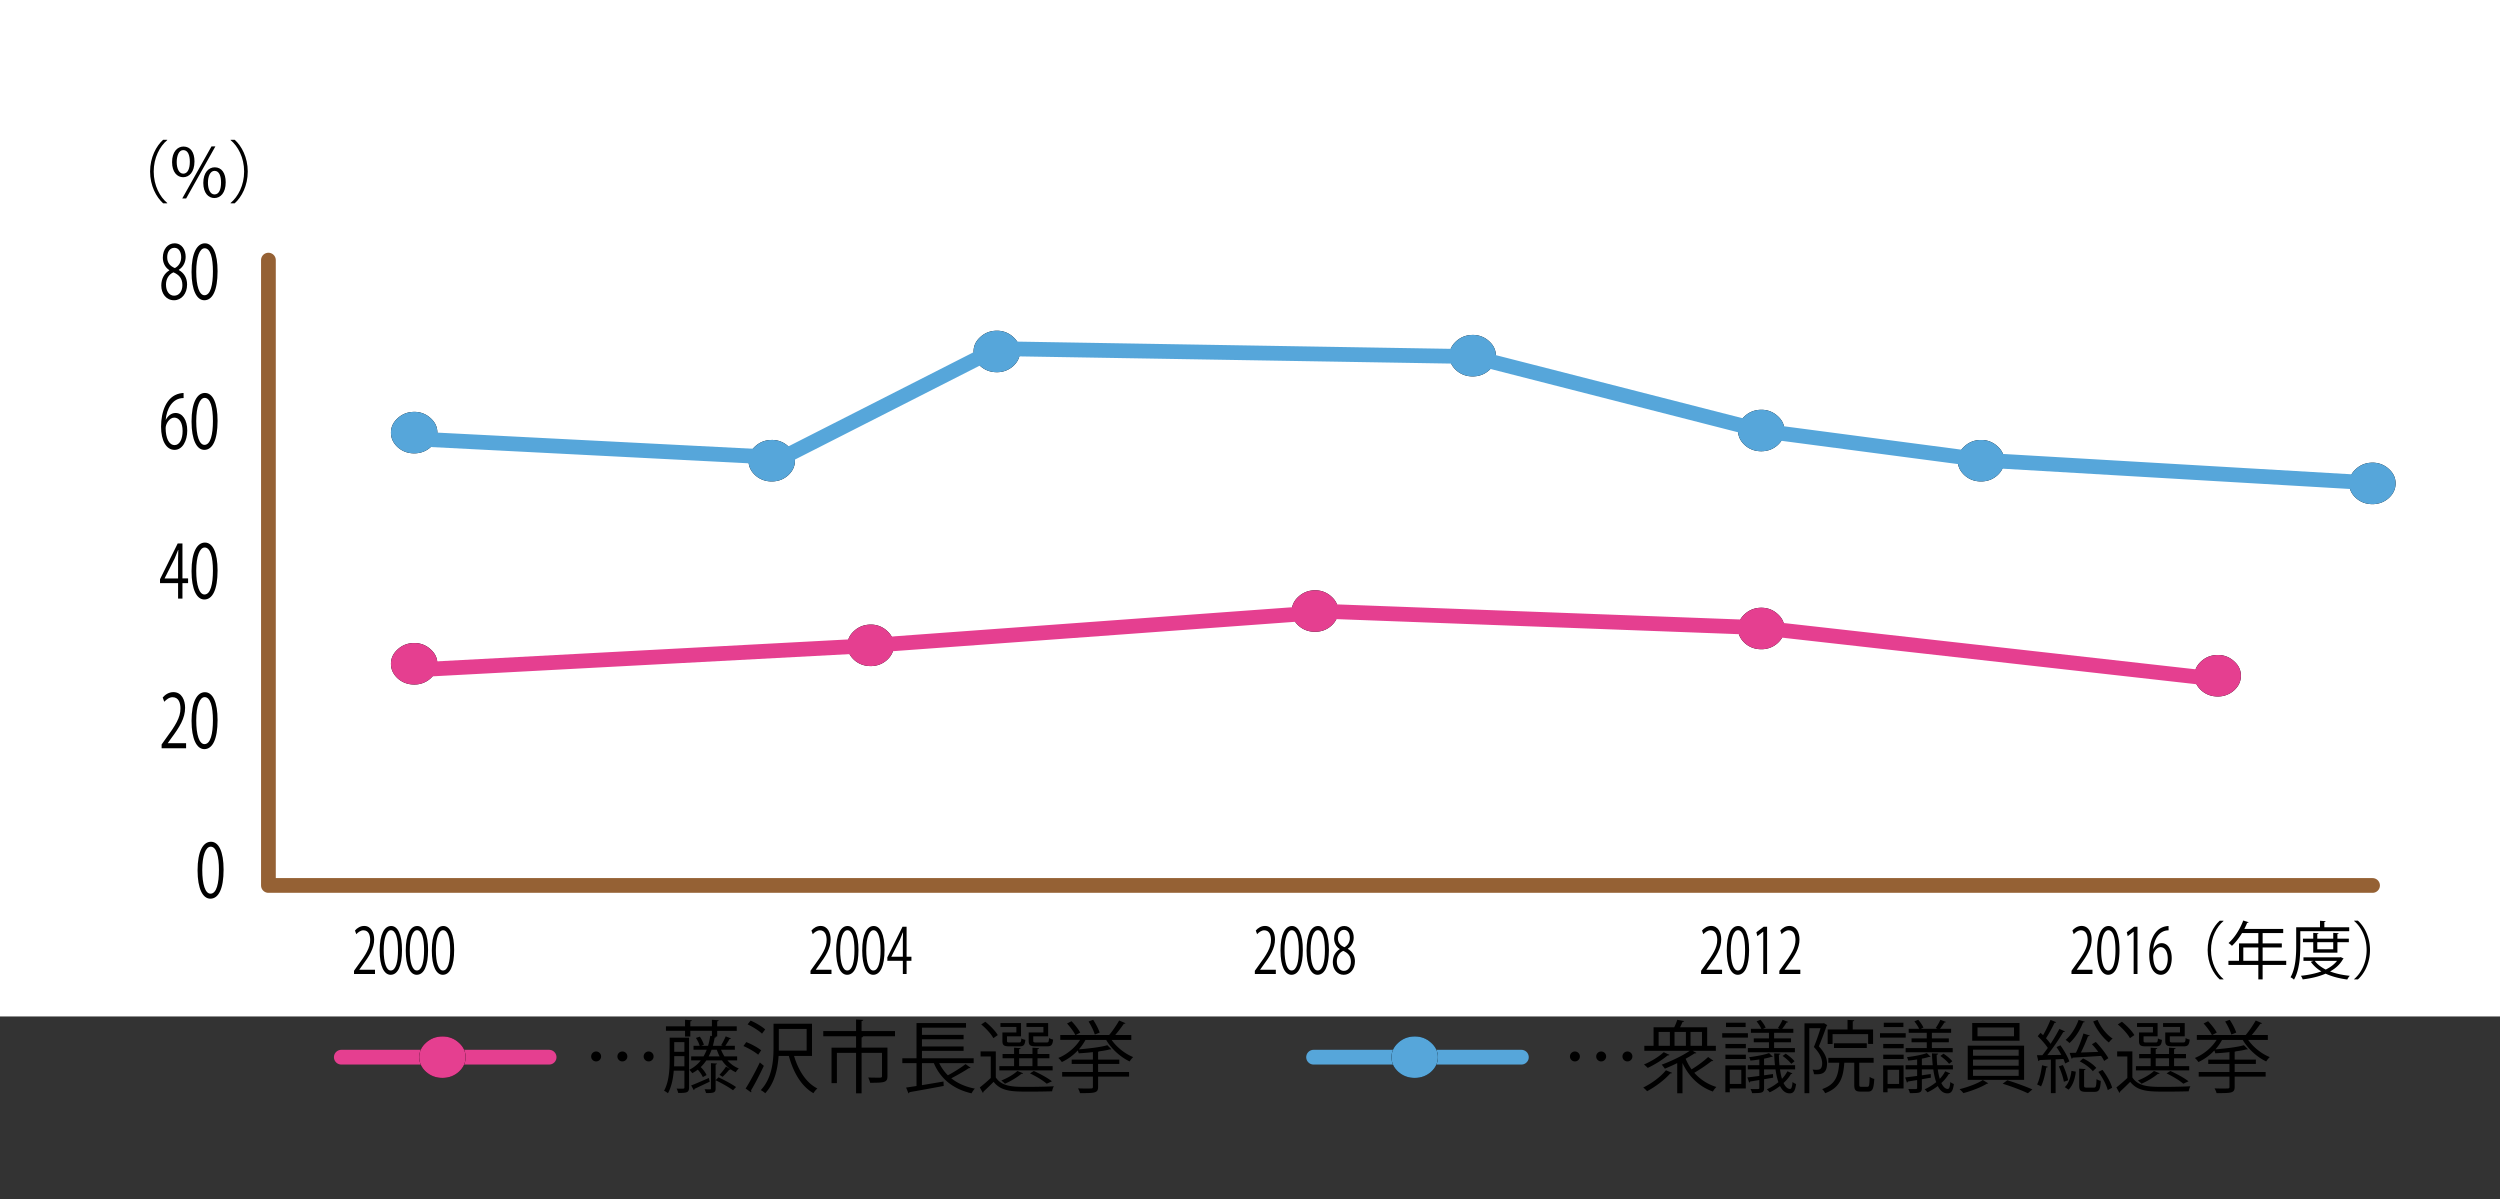 <svg xmlns="http://www.w3.org/2000/svg" xmlns:xlink="http://www.w3.org/1999/xlink" width="330" height="158.316"><rect width="100%" height="100%" fill="#333333" stroke="none"/><path fill="#FFF" d="M-10.579 0h352.632v134.173H-10.579z"/><path fill="none" stroke="#956134" stroke-width="1.946" stroke-linecap="round" stroke-linejoin="round" d="M35.431 34.335v82.546M35.431 116.881h277.745"/><defs><path id="a" d="M8.394 14.312h314.688v134.173H8.394z"/></defs><clipPath id="b"><use xlink:href="#a" overflow="visible"/></clipPath><path clip-path="url(#b)" d="M57.732 87.605c.002.745-.297 1.39-.897 1.94a3.139 3.139 0 01-2.144.81c-.842.004-1.566-.26-2.171-.79-.605-.546-.91-1.189-.913-1.934-.004-.743.295-1.383.896-1.919.601-.55 1.324-.827 2.166-.83a3.086 3.086 0 012.148.813c.609.529.911 1.166.915 1.91"/><path clip-path="url(#b)" fill="#E53F90" d="M57.732 87.605c.002.745-.297 1.39-.897 1.94a3.139 3.139 0 01-2.144.81c-.842.004-1.566-.26-2.171-.79-.605-.546-.91-1.189-.913-1.934-.004-.743.295-1.383.896-1.919.601-.55 1.324-.827 2.166-.83a3.086 3.086 0 012.148.813c.609.529.911 1.166.915 1.91"/><path clip-path="url(#b)" d="M117.984 85.171c.002.743-.297 1.39-.897 1.94a3.15 3.15 0 01-2.145.81c-.842.003-1.565-.261-2.17-.792-.606-.545-.91-1.188-.913-1.934-.004-.743.295-1.383.895-1.919.602-.548 1.324-.824 2.167-.829a3.077 3.077 0 012.148.813c.608.531.91 1.169.915 1.911"/><path clip-path="url(#b)" fill="#E53F90" d="M117.984 85.171c.002.743-.297 1.39-.897 1.94a3.15 3.15 0 01-2.145.81c-.842.003-1.565-.261-2.17-.792-.606-.545-.91-1.188-.913-1.934-.004-.743.295-1.383.895-1.919.602-.548 1.324-.824 2.167-.829a3.077 3.077 0 012.148.813c.608.531.91 1.169.915 1.911"/><path clip-path="url(#b)" d="M176.64 80.645c.003.744-.296 1.39-.896 1.939-.601.536-1.316.806-2.144.811-.841.003-1.565-.263-2.171-.792-.606-.544-.91-1.189-.914-1.934-.004-.742.295-1.382.897-1.918.601-.548 1.322-.826 2.164-.829a3.085 3.085 0 012.151.813c.606.529.91 1.166.913 1.91"/><path clip-path="url(#b)" fill="#E53F90" d="M176.64 80.645c.003.744-.296 1.39-.896 1.939-.601.536-1.316.806-2.144.811-.841.003-1.565-.263-2.171-.792-.606-.544-.91-1.189-.914-1.934-.004-.742.295-1.382.897-1.918.601-.548 1.322-.826 2.164-.829a3.085 3.085 0 012.151.813c.606.529.91 1.166.913 1.91"/><path clip-path="url(#b)" d="M235.547 82.949c.003.743-.297 1.39-.897 1.939a3.135 3.135 0 01-2.143.809c-.844.004-1.567-.259-2.172-.791-.605-.546-.91-1.189-.914-1.933-.003-.743.296-1.383.896-1.919.601-.55 1.323-.825 2.166-.83.827-.002 1.544.267 2.148.812.609.532.911 1.17.916 1.913"/><path clip-path="url(#b)" fill="#E53F90" d="M235.547 82.949c.003.743-.297 1.39-.897 1.939a3.135 3.135 0 01-2.143.809c-.844.004-1.567-.259-2.172-.791-.605-.546-.91-1.189-.914-1.933-.003-.743.296-1.383.896-1.919.601-.55 1.323-.825 2.166-.83.827-.002 1.544.267 2.148.812.609.532.911 1.17.916 1.913"/><path clip-path="url(#b)" d="M295.797 89.184c.005.745-.296 1.391-.895 1.94a3.144 3.144 0 01-2.147.809c-.841.004-1.564-.26-2.168-.791-.606-.546-.911-1.189-.915-1.933-.003-.742.297-1.383.896-1.918.603-.55 1.323-.827 2.166-.831a3.082 3.082 0 012.148.813c.609.53.912 1.168.915 1.911"/><path clip-path="url(#b)" fill="#E53F90" d="M295.797 89.184c.005.745-.296 1.391-.895 1.94a3.144 3.144 0 01-2.147.809c-.841.004-1.564-.26-2.168-.791-.606-.546-.911-1.189-.915-1.933-.003-.742.297-1.383.896-1.918.603-.55 1.323-.827 2.166-.831a3.082 3.082 0 012.148.813c.609.53.912 1.168.915 1.911"/><path clip-path="url(#b)" d="M57.732 57.093c.002.744-.296 1.39-.897 1.939-.601.536-1.317.806-2.144.81-.841.003-1.565-.261-2.171-.792-.605-.545-.911-1.188-.913-1.934-.003-.742.296-1.383.896-1.918.601-.549 1.323-.825 2.165-.829a3.079 3.079 0 012.15.812c.607.531.91 1.168.914 1.912"/><path clip-path="url(#b)" fill="#56A6DA" d="M57.732 57.093c.002.744-.296 1.39-.897 1.939-.601.536-1.317.806-2.144.81-.841.003-1.565-.261-2.171-.792-.605-.545-.911-1.188-.913-1.934-.003-.742.296-1.383.896-1.918.601-.549 1.323-.825 2.165-.829a3.079 3.079 0 012.15.812c.607.531.91 1.168.914 1.912"/><path clip-path="url(#b)" d="M104.931 60.799c.003.743-.297 1.391-.897 1.94-.601.536-1.318.806-2.144.81-.841.004-1.566-.261-2.17-.792-.606-.545-.911-1.188-.914-1.934-.004-.743.295-1.383.896-1.919.601-.548 1.324-.824 2.166-.828a3.073 3.073 0 012.148.811c.608.53.91 1.17.915 1.912"/><path clip-path="url(#b)" fill="#56A6DA" d="M104.931 60.799c.003.743-.297 1.391-.897 1.94-.601.536-1.318.806-2.144.81-.841.004-1.566-.261-2.17-.792-.606-.545-.911-1.188-.914-1.934-.004-.743.295-1.383.896-1.919.601-.548 1.324-.824 2.166-.828a3.073 3.073 0 012.148.811c.608.53.91 1.17.915 1.912"/><path clip-path="url(#b)" d="M134.638 46.381c.003.744-.297 1.391-.897 1.94a3.136 3.136 0 01-2.144.809c-.841.004-1.566-.26-2.17-.791-.606-.546-.911-1.189-.914-1.934-.003-.743.296-1.383.897-1.919.6-.55 1.322-.825 2.164-.83a3.088 3.088 0 012.15.812c.606.532.91 1.171.914 1.913"/><path clip-path="url(#b)" fill="#56A6DA" d="M134.638 46.381c.003.744-.297 1.391-.897 1.94a3.136 3.136 0 01-2.144.809c-.841.004-1.566-.26-2.17-.791-.606-.546-.911-1.189-.914-1.934-.003-.743.296-1.383.897-1.919.6-.55 1.322-.825 2.164-.83a3.088 3.088 0 012.15.812c.606.532.91 1.171.914 1.913"/><path clip-path="url(#b)" d="M197.455 46.938c.002.743-.298 1.389-.897 1.939-.601.535-1.317.806-2.145.809-.841.004-1.563-.26-2.17-.791-.607-.545-.911-1.188-.914-1.934-.005-.743.295-1.383.896-1.919.602-.549 1.324-.824 2.166-.828a3.076 3.076 0 012.148.811c.608.532.91 1.169.916 1.913"/><path clip-path="url(#b)" fill="#56A6DA" d="M197.455 46.938c.002.743-.298 1.389-.897 1.939-.601.535-1.317.806-2.145.809-.841.004-1.563-.26-2.17-.791-.607-.545-.911-1.188-.914-1.934-.005-.743.295-1.383.896-1.919.602-.549 1.324-.824 2.166-.828a3.076 3.076 0 012.148.811c.608.532.91 1.169.916 1.913"/><path clip-path="url(#b)" d="M235.545 56.816c.005.743-.295 1.39-.896 1.939-.601.537-1.316.806-2.143.81-.842.004-1.567-.26-2.173-.792-.605-.545-.91-1.188-.913-1.933-.002-.742.297-1.383.898-1.918.6-.549 1.321-.826 2.164-.829a3.075 3.075 0 012.149.812c.608.53.911 1.167.914 1.911"/><path clip-path="url(#b)" fill="#56A6DA" d="M235.545 56.816c.005.743-.295 1.39-.896 1.939-.601.537-1.316.806-2.143.81-.842.004-1.567-.26-2.173-.792-.605-.545-.91-1.188-.913-1.933-.002-.742.297-1.383.898-1.918.6-.549 1.321-.826 2.164-.829a3.075 3.075 0 012.149.812c.608.53.911 1.167.914 1.911"/><path clip-path="url(#b)" d="M264.554 60.799c.003.744-.296 1.392-.897 1.94-.6.536-1.315.807-2.143.81-.841.004-1.565-.26-2.171-.791-.606-.546-.91-1.189-.915-1.933-.003-.743.296-1.383.898-1.919.601-.55 1.322-.825 2.164-.829a3.096 3.096 0 012.151.811c.606.529.909 1.169.913 1.911"/><path clip-path="url(#b)" fill="#56A6DA" d="M264.554 60.799c.003.744-.296 1.392-.897 1.94-.6.536-1.315.807-2.143.81-.841.004-1.565-.26-2.171-.791-.606-.546-.91-1.189-.915-1.933-.003-.743.296-1.383.898-1.919.601-.55 1.322-.825 2.164-.829a3.096 3.096 0 012.151.811c.606.529.909 1.169.913 1.911"/><path clip-path="url(#b)" d="M316.217 63.798c.004.743-.296 1.389-.896 1.939-.6.537-1.315.807-2.145.811-.841.004-1.564-.261-2.171-.792-.604-.545-.909-1.188-.913-1.934-.002-.743.297-1.383.898-1.919.6-.549 1.321-.825 2.163-.829a3.084 3.084 0 012.151.812c.605.531.91 1.168.913 1.912"/><path clip-path="url(#b)" fill="#56A6DA" d="M316.217 63.798c.004.743-.296 1.389-.896 1.939-.6.537-1.315.807-2.145.811-.841.004-1.564-.261-2.171-.792-.604-.545-.909-1.188-.913-1.934-.002-.743.297-1.383.898-1.919.6-.549 1.321-.825 2.163-.829a3.084 3.084 0 012.151.812c.605.531.91 1.168.913 1.912"/><path clip-path="url(#b)" fill="none" stroke="#E53F90" stroke-width="1.946" stroke-linecap="round" stroke-linejoin="round" d="M53.195 88.51l60.613-3.23M113.808 85.279l59.378-4.34M174.304 80.671l57.725 2.161M232.029 82.832l60.573 6.808"/><path clip-path="url(#b)" fill="none" stroke="#56A6DA" stroke-width="1.946" stroke-linecap="round" stroke-linejoin="round" d="M53.195 57.847l47.876 2.45M102.292 60.916l29.64-15.07M133.4 46.051l61.233 1.021M194.638 47.161l37.957 9.707M232.595 56.868l29.72 3.919M262.118 60.762l50.731 2.964"/><g><path d="M49.5 128.572h-2.771v-.425l.457-.642c1.114-1.5 1.677-2.408 1.677-3.424 0-.667-.219-1.283-.895-1.283-.375 0-.713.275-.938.517l-.175-.483c.288-.342.713-.608 1.214-.608.944 0 1.32.917 1.32 1.775 0 1.174-.619 2.174-1.589 3.474l-.369.517v.017H49.5v.565zM50.115 125.473c0-2.183.638-3.241 1.514-3.241.889 0 1.433 1.117 1.433 3.158 0 2.166-.569 3.283-1.501 3.283-.852-.001-1.446-1.117-1.446-3.2zm2.421-.05c0-1.558-.282-2.632-.938-2.632-.557 0-.951.991-.951 2.632 0 1.642.344 2.683.932 2.683.694-.001.957-1.2.957-2.683zM53.558 125.473c0-2.183.638-3.241 1.514-3.241.888 0 1.433 1.117 1.433 3.158 0 2.166-.569 3.283-1.501 3.283-.852-.001-1.446-1.117-1.446-3.2zm2.421-.05c0-1.558-.282-2.632-.938-2.632-.557 0-.951.991-.951 2.632 0 1.642.344 2.683.932 2.683.694-.001.957-1.2.957-2.683zM57.001 125.473c0-2.183.638-3.241 1.514-3.241.889 0 1.433 1.117 1.433 3.158 0 2.166-.569 3.283-1.501 3.283-.852-.001-1.446-1.117-1.446-3.2zm2.421-.05c0-1.558-.282-2.632-.938-2.632-.557 0-.951.991-.951 2.632 0 1.642.344 2.683.932 2.683.694-.001.957-1.2.957-2.683z"/></g><g><path d="M109.755 128.572h-2.771v-.425l.457-.642c1.114-1.5 1.677-2.408 1.677-3.424 0-.667-.219-1.283-.895-1.283-.375 0-.713.275-.938.517l-.175-.483c.288-.342.713-.608 1.214-.608.944 0 1.32.917 1.32 1.775 0 1.174-.619 2.174-1.589 3.474l-.369.517v.017h2.071v.565zM110.37 125.473c0-2.183.638-3.241 1.514-3.241.889 0 1.433 1.117 1.433 3.158 0 2.166-.569 3.283-1.501 3.283-.852-.001-1.446-1.117-1.446-3.2zm2.421-.05c0-1.558-.282-2.632-.938-2.632-.557 0-.951.991-.951 2.632 0 1.642.344 2.683.932 2.683.694-.001.957-1.2.957-2.683zM113.813 125.473c0-2.183.638-3.241 1.514-3.241.888 0 1.433 1.117 1.433 3.158 0 2.166-.569 3.283-1.501 3.283-.852-.001-1.446-1.117-1.446-3.2zm2.421-.05c0-1.558-.282-2.632-.938-2.632-.557 0-.951.991-.951 2.632 0 1.642.344 2.683.932 2.683.694-.001.957-1.2.957-2.683zM119.67 128.572h-.494v-1.75h-2.046v-.441l2.002-4.049h.538v3.958h.638v.533h-.638v1.749zm-2.014-2.282h1.52v-2.216c0-.341.013-.675.025-1h-.025c-.144.383-.256.65-.375.933l-1.145 2.266v.017z"/></g><g><path d="M168.41 128.572h-2.771v-.425l.457-.642c1.113-1.5 1.676-2.408 1.676-3.424 0-.667-.219-1.283-.895-1.283-.375 0-.713.275-.938.517l-.175-.483c.288-.342.713-.608 1.214-.608.944 0 1.32.917 1.32 1.775 0 1.174-.62 2.174-1.59 3.474l-.369.517v.017h2.071v.565zM169.025 125.473c0-2.183.639-3.241 1.515-3.241.888 0 1.433 1.117 1.433 3.158 0 2.166-.569 3.283-1.502 3.283-.851-.001-1.446-1.117-1.446-3.2zm2.421-.05c0-1.558-.281-2.632-.938-2.632-.558 0-.951.991-.951 2.632 0 1.642.344 2.683.932 2.683.695-.001.957-1.2.957-2.683zM172.468 125.473c0-2.183.639-3.241 1.515-3.241.888 0 1.433 1.117 1.433 3.158 0 2.166-.569 3.283-1.502 3.283-.851-.001-1.446-1.117-1.446-3.2zm2.421-.05c0-1.558-.281-2.632-.938-2.632-.558 0-.951.991-.951 2.632 0 1.642.344 2.683.932 2.683.694-.001.957-1.2.957-2.683zM176.836 125.265c-.507-.325-.731-.875-.731-1.408 0-.967.569-1.625 1.326-1.625.851 0 1.258.767 1.258 1.517 0 .533-.213 1.116-.77 1.475v.033c.575.325.932.883.932 1.633 0 1.058-.65 1.783-1.477 1.783-.895 0-1.445-.758-1.445-1.658 0-.808.363-1.391.907-1.716v-.034zm1.483 1.699c0-.783-.395-1.183-1.014-1.45-.551.242-.845.775-.845 1.392 0 .708.356 1.25.92 1.25.601 0 .939-.542.939-1.192zm-1.72-3.174c-.006.667.351 1.033.869 1.241.407-.208.714-.633.714-1.225 0-.525-.219-1.066-.77-1.066-.545 0-.813.509-.813 1.05z"/></g><g><path d="M227.314 128.572h-2.771v-.425l.457-.642c1.113-1.5 1.676-2.408 1.676-3.424 0-.667-.219-1.283-.895-1.283-.375 0-.713.275-.938.517l-.175-.483c.288-.342.713-.608 1.214-.608.944 0 1.32.917 1.32 1.775 0 1.174-.62 2.174-1.59 3.474l-.369.517v.017h2.071v.565zM227.93 125.473c0-2.183.639-3.241 1.515-3.241.888 0 1.433 1.117 1.433 3.158 0 2.166-.569 3.283-1.502 3.283-.852-.001-1.446-1.117-1.446-3.2zm2.421-.05c0-1.558-.281-2.632-.938-2.632-.558 0-.951.991-.951 2.632 0 1.642.344 2.683.932 2.683.694-.001.957-1.2.957-2.683zM232.749 128.572v-5.59h-.013l-.77.591-.125-.516.97-.725h.444v6.24h-.506zM237.643 128.572h-2.771v-.425l.457-.642c1.113-1.5 1.676-2.408 1.676-3.424 0-.667-.219-1.283-.895-1.283-.375 0-.713.275-.938.517l-.175-.483c.288-.342.713-.608 1.214-.608.944 0 1.32.917 1.32 1.775 0 1.174-.62 2.174-1.59 3.474l-.369.517v.017h2.071v.565z"/></g><g><path d="M276.207 128.572h-2.771v-.425l.457-.642c1.113-1.5 1.676-2.408 1.676-3.424 0-.667-.219-1.283-.895-1.283-.375 0-.713.275-.938.517l-.175-.483c.288-.342.713-.608 1.214-.608.944 0 1.32.917 1.32 1.775 0 1.174-.62 2.174-1.59 3.474l-.369.517v.017h2.071v.565zM276.822 125.473c0-2.183.639-3.241 1.515-3.241.888 0 1.433 1.117 1.433 3.158 0 2.166-.569 3.283-1.502 3.283-.851-.001-1.446-1.117-1.446-3.2zm2.421-.05c0-1.558-.281-2.632-.938-2.632-.558 0-.951.991-.951 2.632 0 1.642.344 2.683.932 2.683.694-.001.957-1.2.957-2.683zM281.642 128.572v-5.59h-.013l-.77.591-.125-.516.97-.725h.444v6.24h-.506zM284.245 125.265c.213-.417.595-.767 1.095-.767.795 0 1.326.792 1.326 1.991 0 1.142-.525 2.183-1.438 2.183s-1.526-1.008-1.526-2.625c0-1.675.588-3.424 2.108-3.757a2.72 2.72 0 01.438-.059l.007.575c-1.302 0-1.921 1.258-2.027 2.458h.017zm1.896 1.275c0-.958-.388-1.517-.95-1.517-.551 0-.97.717-.97 1.183.006 1.142.369 1.925 1.02 1.925.543 0 .9-.65.9-1.591z"/></g><g><path d="M293.502 121.574c-.908.758-1.65 2.149-1.65 3.832 0 1.725.767 3.1 1.65 3.833v.042h-.5c-.842-.758-1.592-2.158-1.592-3.874s.75-3.116 1.592-3.874h.5v.041z"/></g><g><path d="M301.781 126.823v.55h-3.115v1.908h-.566v-1.908h-3.949v-.55h1.399v-2.291h2.55v-1.367h-2.149c-.4.658-.858 1.25-1.333 1.683a3.45 3.45 0 00-.45-.367c.774-.667 1.508-1.816 1.941-2.974l.708.225c-.033.075-.108.091-.191.075a7.644 7.644 0 01-.375.808h5.132v.55h-2.716v1.367h2.532v.533h-2.532v1.758h3.114zm-5.665 0h1.983v-1.758h-1.983v1.758zM310.096 122.916h-6.456v1.933c0 1.3-.101 3.191-.833 4.466a1.811 1.811 0 00-.459-.317c.691-1.208.75-2.924.75-4.149V122.4h3.141v-.858l.742.05c-.009.058-.05.1-.167.116v.692h3.282v.516zm-1.117 3.423l.375.184a.164.164 0 01-.083.083c-.384.691-.975 1.225-1.7 1.625.767.292 1.65.483 2.6.575a2.127 2.127 0 00-.333.491c-1.05-.142-2.024-.392-2.857-.774-.9.392-1.95.625-3.024.758a1.822 1.822 0 00-.242-.475c.942-.1 1.884-.283 2.708-.583a4.424 4.424 0 01-1.392-1.258l.351-.133h-1.325v-.467h4.824l.098-.026zm-.441-.583h-3.19v-1.383h-1.358v-.466h1.358v-.767l.699.05c-.008.058-.059.1-.166.108v.608h2.107v-.767l.717.05c-.009.058-.059.1-.167.108v.608h1.508v.466h-1.508v1.385zm-2.991 1.075c.342.466.842.841 1.45 1.15.608-.3 1.124-.675 1.491-1.15h-2.941zm2.441-2.458h-2.107v.934h2.107v-.934zM310.746 129.239c.908-.758 1.649-2.149 1.649-3.833 0-1.725-.767-3.099-1.649-3.832v-.042h.499c.851.758 1.592 2.158 1.592 3.874s-.741 3.116-1.592 3.874h-.499v-.041z"/></g><g><path d="M26.079 114.893c0-2.547.744-3.781 1.765-3.781 1.036 0 1.67 1.303 1.67 3.684 0 2.527-.664 3.83-1.75 3.83-.992-.001-1.685-1.303-1.685-3.733zm2.822-.059c0-1.817-.328-3.071-1.094-3.071-.649 0-1.109 1.157-1.109 3.071 0 1.915.401 3.13 1.087 3.13.81 0 1.116-1.399 1.116-3.13z"/></g><g><path d="M22.347 35.657c-.591-.379-.853-1.021-.853-1.643 0-1.127.664-1.896 1.546-1.896.992 0 1.466.895 1.466 1.769 0 .622-.248 1.303-.897 1.721v.039c.671.379 1.087 1.03 1.087 1.905 0 1.234-.758 2.08-1.721 2.08-1.043 0-1.685-.885-1.685-1.934 0-.943.423-1.624 1.058-2.002v-.039zm1.728 1.983c0-.914-.459-1.38-1.181-1.691-.642.282-.985.904-.985 1.624 0 .826.416 1.458 1.072 1.458.701-.001 1.094-.633 1.094-1.391zm-2.005-3.703c-.007.777.408 1.205 1.014 1.448.474-.243.832-.739.832-1.429 0-.612-.255-1.244-.897-1.244-.636 0-.949.593-.949 1.225zM25.284 35.9c0-2.547.744-3.781 1.765-3.781 1.036 0 1.67 1.303 1.67 3.684 0 2.527-.664 3.83-1.75 3.83-.992-.001-1.685-1.303-1.685-3.733zm2.822-.059c0-1.817-.328-3.071-1.094-3.071-.649 0-1.109 1.157-1.109 3.071 0 1.915.401 3.13 1.087 3.13.81 0 1.116-1.399 1.116-3.13z"/></g><g><path d="M24.083 79.017h-.576v-2.041h-2.385v-.516l2.334-4.724h.627v4.617h.744v.622h-.744v2.042zm-2.349-2.663h1.772v-2.585c0-.399.015-.788.029-1.167h-.029c-.167.447-.299.758-.438 1.088l-1.334 2.644v.02zM25.284 75.401c0-2.547.744-3.781 1.765-3.781 1.036 0 1.67 1.303 1.67 3.684 0 2.527-.664 3.83-1.75 3.83-.992-.001-1.685-1.303-1.685-3.733zm2.822-.059c0-1.817-.328-3.071-1.094-3.071-.649 0-1.109 1.157-1.109 3.071 0 1.915.401 3.13 1.087 3.13.81 0 1.116-1.399 1.116-3.13z"/></g><g><path d="M24.564 98.768h-3.231v-.496l.532-.749c1.298-1.75 1.955-2.809 1.955-3.995 0-.778-.255-1.497-1.043-1.497-.438 0-.832.321-1.094.603l-.204-.563c.335-.399.832-.71 1.415-.71 1.101 0 1.539 1.069 1.539 2.07 0 1.371-.722 2.537-1.853 4.053l-.43.603v.019h2.414v.662zM25.284 95.152c0-2.547.744-3.781 1.765-3.781 1.036 0 1.67 1.303 1.67 3.684 0 2.527-.664 3.83-1.75 3.83-.992-.001-1.685-1.303-1.685-3.733zm2.822-.059c0-1.817-.328-3.071-1.094-3.071-.649 0-1.109 1.157-1.109 3.071 0 1.915.401 3.13 1.087 3.13.81 0 1.116-1.399 1.116-3.13z"/></g><g><path d="M21.895 55.408c.248-.486.693-.894 1.276-.894.926 0 1.546.923 1.546 2.323 0 1.332-.613 2.547-1.678 2.547s-1.779-1.176-1.779-3.062c0-1.954.686-3.995 2.458-4.383.205-.039.387-.068.511-.068l.007.671c-1.517 0-2.239 1.468-2.363 2.867h.022zm2.209 1.487c0-1.118-.452-1.769-1.108-1.769-.642 0-1.131.836-1.131 1.38.007 1.332.431 2.245 1.189 2.245.635 0 1.05-.758 1.05-1.856zM25.284 55.651c0-2.547.744-3.781 1.765-3.781 1.036 0 1.67 1.303 1.67 3.684 0 2.527-.664 3.83-1.75 3.83-.992-.001-1.685-1.303-1.685-3.733zm2.822-.059c0-1.817-.328-3.071-1.094-3.071-.649 0-1.109 1.157-1.109 3.071 0 1.915.401 3.13 1.087 3.13.81 0 1.116-1.399 1.116-3.13z"/></g><path fill="none" stroke="#E53F90" stroke-width="1.946" stroke-linecap="round" stroke-linejoin="round" d="M45.052 139.548h27.431"/><g><defs><path id="c" d="M8.394 14.312h314.688v134.173H8.394z"/></defs><clipPath id="d"><use xlink:href="#c" overflow="visible"/></clipPath><path clip-path="url(#d)" d="M61.462 139.535c.003.743-.297 1.391-.896 1.94-.602.536-1.318.805-2.144.81-.843.003-1.566-.261-2.171-.792-.605-.544-.911-1.188-.913-1.933-.004-.741.296-1.383.896-1.919.601-.548 1.324-.824 2.166-.828.828-.003 1.544.265 2.149.812.607.53.91 1.167.913 1.91"/><path clip-path="url(#d)" fill="#E53F90" d="M61.462 139.535c.003.743-.297 1.391-.896 1.94-.602.536-1.318.805-2.144.81-.843.003-1.566-.261-2.171-.792-.605-.544-.911-1.188-.913-1.933-.004-.741.296-1.383.896-1.919.601-.548 1.324-.824 2.166-.828.828-.003 1.544.265 2.149.812.607.53.91 1.167.913 1.91"/><path clip-path="url(#d)" fill="none" stroke="#56A6DA" stroke-width="1.946" stroke-linecap="round" stroke-linejoin="round" d="M173.392 139.548h27.43"/><path clip-path="url(#d)" d="M189.802 139.535c.004.743-.297 1.391-.896 1.94-.602.536-1.317.805-2.146.81-.84.003-1.563-.261-2.169-.792-.605-.544-.911-1.188-.914-1.933-.003-.741.297-1.383.896-1.919.601-.548 1.323-.824 2.167-.828.826-.003 1.542.265 2.147.812.607.53.912 1.167.915 1.91"/><path clip-path="url(#d)" fill="#56A6DA" d="M189.802 139.535c.004.743-.297 1.391-.896 1.94-.602.536-1.317.805-2.146.81-.84.003-1.563-.261-2.169-.792-.605-.544-.911-1.188-.914-1.933-.003-.741.297-1.383.896-1.919.601-.548 1.323-.824 2.167-.828.826-.003 1.542.265 2.147.812.607.53.912 1.167.915 1.91"/></g><g><path d="M79.344 139.452c0 .364-.292.656-.656.656s-.656-.292-.656-.656.292-.655.656-.655a.652.652 0 01.656.655zm3.465 0c0 .364-.292.656-.656.656s-.655-.292-.655-.656.291-.655.655-.655a.65.65 0 01.656.655zm3.465 0c0 .364-.292.656-.656.656s-.655-.292-.655-.656.291-.655.655-.655a.65.65 0 01.656.655zM90.955 136.975v6.566c0 .697-.313.729-1.436.729a2.117 2.117 0 00-.208-.572c.208 0 .396.01.552.01.427 0 .479 0 .479-.167v-2.216h-1.405c-.083 1.041-.302 2.144-.77 2.986a2.383 2.383 0 00-.51-.333c.676-1.228.739-2.924.739-4.173v-2.831h2.559zm6.347 2.997h-1.28c.416.468.916.843 1.499 1.062a1.874 1.874 0 00-.396.5 3.344 3.344 0 01-.676-.385c-.031.042-.104.063-.198.063a9.892 9.892 0 01-.864.926s-.406-.26-.417-.26c.281-.292.666-.77.864-1.093l.583.354v-.01a4.544 4.544 0 01-1.114-1.155h-2.071a4.967 4.967 0 01-.739.884c.323.302.645.739.77 1.051l-.489.271c-.114-.281-.385-.676-.666-.989a4.887 4.887 0 01-.728.469 2.691 2.691 0 00-.396-.448 4.317 4.317 0 001.519-1.238h-1.27v-.531h1.634c.156-.271.302-.562.417-.874h-1.738v-.521h.812a3.774 3.774 0 00-.5-1.041l.521-.167c.229.322.458.77.531 1.072l-.364.135h.916a9.53 9.53 0 00.292-1.322l.218.031v-.687h-2.851v.749h-.697v-.749h-2.519v-.593h2.519v-.864l.905.063c-.01.073-.073.125-.208.146v.656h2.851v-.864l.895.063c-.01.073-.063.125-.198.146v.656h2.581v.593h-2.581v.739h-.343v.01l.219.021c-.021.073-.083.114-.208.125-.062.375-.146.739-.239 1.082h1.301c-.083-.031-.156-.073-.208-.083a9 9 0 00.604-1.166l.697.271c-.031.052-.094.083-.198.083-.135.26-.354.604-.551.895H97v.521h-1.82c.125.312.271.604.447.874h1.675v.529zm-8.304-.166c0 .292-.01.614-.021.947h1.363v-1.342h-1.342v.395zm1.342-2.248h-1.342v1.28h1.342v-1.28zm.895 5.723c.604-.229 1.457-.614 2.331-.988l.115.489-1.998.947a.188.188 0 01-.104.167l-.344-.615zm3.226-.697l.375-.375c.781.354 1.79.905 2.321 1.28l-.396.427c-.51-.375-1.499-.947-2.3-1.321v1.082c0 .521-.177.625-1.27.604a1.925 1.925 0 00-.188-.5c.344.011.625.011.729.011.094 0 .115-.031.115-.125v-3.33l.801.052c-.011.063-.063.115-.188.135v2.06zm-.53-4.017a6.585 6.585 0 01-.385.874h1.436a8.15 8.15 0 01-.364-.874h-.687zM98.507 137.558c.687.26 1.54.729 1.967 1.083l-.396.583c-.416-.364-1.259-.853-1.946-1.145l.375-.521zm-.084 6.129c.531-.833 1.301-2.237 1.874-3.444l.531.447c-.521 1.114-1.197 2.425-1.696 3.247a.263.263 0 01.042.146c0 .042-.01.073-.031.115l-.72-.511zm.656-8.97c.676.292 1.509.78 1.925 1.166l-.417.562c-.396-.385-1.217-.905-1.904-1.228l.396-.5zm8.107 4.662h-2.373c.562 1.904 1.603 3.559 3.081 4.298a2.742 2.742 0 00-.521.625c-1.592-.905-2.654-2.737-3.247-4.922h-1.353c-.104 1.655-.5 3.569-1.769 4.933-.115-.135-.417-.333-.583-.416 1.53-1.624 1.686-3.934 1.686-5.682v-3.08h5.078v4.244zm-4.381-3.559v2.862h3.673v-2.862h-3.673zM118.141 136.101v.687h-4.36v.011h.156c-.01.073-.073.125-.208.146v1.342h3.414v3.757c0 .822-.333.885-2.29.885-.031-.208-.156-.5-.25-.697.75.021 1.384.021 1.582.021.188-.021.239-.063.239-.208v-3.07h-2.695v5.349H113v-5.349h-2.529v3.996h-.708v-4.683H113v-1.499h-4.329v-.687H113v-1.53l.947.052c-.011.083-.073.135-.219.156v1.322h4.413zM123.976 140.336a5.877 5.877 0 001.145 1.603c.791-.417 1.748-1.02 2.331-1.478l.666.479c-.042.052-.135.063-.229.052-.604.406-1.541.937-2.321 1.342.822.656 1.873 1.124 3.111 1.363a3.03 3.03 0 00-.437.625c-2.424-.562-4.089-1.915-4.974-3.986h-1.571v2.903c.895-.146 1.883-.312 2.841-.479l.031.583c-1.655.313-3.424.635-4.517.822a.192.192 0 01-.135.156l-.312-.76c.396-.063.854-.125 1.374-.208v-3.018h-1.873v-.646h1.873v-4.641h6.536v.604h-5.817v.947h5.495v.583h-5.495v.947h5.495v.583h-5.495v.978h6.827v.646h-4.549zM131.445 138.786v3.434c.812 1.249 2.352 1.249 4.142 1.249 1.197 0 2.654-.031 3.518-.083a2.27 2.27 0 00-.229.666c-.718.021-1.873.042-2.924.042-2.321 0-3.767 0-4.797-1.291-.458.468-.947.926-1.332 1.291 0 .083-.021.114-.094.156l-.396-.708c.437-.343.979-.801 1.447-1.249v-2.841h-1.343v-.666h2.008zm-1.384-3.913c.635.5 1.343 1.228 1.645 1.759l-.583.406c-.281-.542-.978-1.301-1.603-1.811l.541-.354zm8.887 5.859v.562h-7.035v-.562h1.946v-1.041h-1.519v-.562h1.519v-.833l.875.062c-.011.073-.073.125-.208.135v.635h1.759v-.833l.874.062c-.01.073-.073.125-.208.146v.625h1.571v.562h-1.571v1.041h1.997zm-4.787-4.444v-.729h-2.102v-.51h2.716v1.749h-1.853v.572c0 .198.052.239.385.239h1.186c.25 0 .302-.063.323-.541.125.093.364.156.531.198-.063.687-.239.853-.77.853h-1.322c-.739 0-.937-.135-.937-.739v-1.093h1.843zm.885 5.38c-.052.083-.135.094-.219.073-.572.479-1.436.989-2.175 1.311a3.713 3.713 0 00-.479-.426c.729-.281 1.592-.76 2.123-1.259l.75.301zm-.521-1.977v1.041h1.759v-1.041h-1.759zm3.206-3.403v-.729h-2.238v-.51h2.862v1.749h-1.967v.572c0 .198.063.239.437.239h1.301c.271 0 .323-.063.344-.583.135.083.375.156.541.198-.073.718-.25.895-.801.895h-1.436c-.781 0-.989-.135-.989-.749v-1.083h1.946zm-1.27 5.079c.875.396 1.832.926 2.394 1.363l-.687.322c-.489-.426-1.363-.957-2.207-1.363l.5-.322zM149.331 137.267h-2.602c.676.968 1.78 1.842 2.852 2.269a2.762 2.762 0 00-.468.572c-1.197-.552-2.404-1.655-3.102-2.841h-2.726c-.24.437-.531.864-.875 1.249 1.332-.114 2.924-.292 3.757-.551l.521.52c-.021.031-.063.042-.104.042-.031 0-.052 0-.083-.01-.364.104-.853.188-1.405.26-.031.031-.073.042-.146.052v1.041h2.799v.572h-2.799v1.062h4.089v.604h-4.089v1.353c0 .437-.115.624-.458.728-.354.104-.958.104-1.936.104-.031-.177-.156-.448-.26-.625.396.01.77.021 1.072.021s.541-.01.635-.01c.208 0 .26-.052.26-.229v-1.342h-4.059v-.604h4.059v-1.062h-2.799v-.572h2.799v-.989a30.04 30.04 0 01-1.873.156 2.285 2.285 0 00-.125-.375 6.848 6.848 0 01-2.102 1.529 2.841 2.841 0 00-.468-.541c1.124-.447 2.227-1.353 2.872-2.383h-2.612v-.646h1.987c-.198-.427-.676-1.062-1.092-1.519l.593-.302c.427.447.926 1.082 1.145 1.499l-.593.322h4.412c.448-.52.999-1.342 1.322-1.915l.833.354c-.042.063-.114.083-.219.083a18.341 18.341 0 01-1.134 1.478h2.123v.646zm-5.037-2.654c.354.521.718 1.238.864 1.686l-.645.26c-.125-.447-.479-1.186-.822-1.717l.603-.229z"/></g><g><path d="M22.074 18.495c-.983.821-1.785 2.327-1.785 4.148 0 1.867.83 3.354 1.785 4.148v.045h-.541c-.911-.821-1.722-2.336-1.722-4.193 0-1.858.812-3.373 1.722-4.193h.541v.045zM25.671 21.309c0 1.407-.694 2.083-1.497 2.083-.775 0-1.461-.658-1.461-1.993 0-1.353.704-2.056 1.506-2.056.911 0 1.452.74 1.452 1.966zm-2.345.09c0 .821.298 1.524.866 1.524.613 0 .866-.712.866-1.569 0-.812-.225-1.542-.866-1.542-.613 0-.866.812-.866 1.587zm1.245 4.798h-.514l3.86-6.872h.514l-3.86 6.872zm5.221-2.129c0 1.398-.694 2.074-1.497 2.074-.776 0-1.461-.658-1.461-1.993 0-1.353.703-2.065 1.506-2.065.911 0 1.452.749 1.452 1.984zm-2.345.045c0 .857.298 1.551.866 1.551.622 0 .865-.704.865-1.569 0-.802-.216-1.542-.856-1.542-.604 0-.875.785-.875 1.56zM30.439 26.792c.983-.821 1.786-2.327 1.786-4.148 0-1.867-.83-3.354-1.786-4.148v-.046h.542c.919.821 1.722 2.335 1.722 4.193 0 1.857-.803 3.373-1.722 4.193h-.542v-.044z"/></g><g><path d="M208.544 139.452c0 .364-.291.656-.655.656s-.656-.292-.656-.656.292-.655.656-.655a.651.651 0 01.655.655zm3.465 0c0 .364-.291.656-.655.656s-.655-.292-.655-.656.291-.655.655-.655a.651.651 0 01.655.655zm3.466 0c0 .364-.291.656-.655.656s-.656-.292-.656-.656.292-.655.656-.655a.651.651 0 01.655.655zM220.706 141.616c-.031.063-.125.094-.229.073-.78.885-1.988 1.78-3.06 2.352a3.77 3.77 0 00-.51-.489c1.062-.51 2.278-1.384 2.997-2.279l.802.343zm-.333-2.372c-.052.073-.146.083-.229.063-.708.593-1.759 1.249-2.644 1.655a5.177 5.177 0 00-.499-.448c.884-.375 1.945-.999 2.611-1.624l.761.354zm3.549-.261c-.031.042-.083.063-.156.063-.021 0-.052 0-.072-.01-.354.239-.76.479-1.187.718.208.5.468.968.78 1.405.749-.458 1.645-1.113 2.186-1.634l.676.479c-.041.052-.135.073-.229.063a21.087 21.087 0 01-2.269 1.54 6.28 6.28 0 002.914 1.873 2.714 2.714 0 00-.469.604c-1.811-.645-3.185-1.987-4.007-3.767v3.996h-.697v-3.985c-.562.281-1.123.53-1.634.739a3.984 3.984 0 00-.416-.531c1.187-.437 2.686-1.134 3.705-1.832h-5.994v-.656h1.218v-2.445h2.727c.155-.313.322-.708.405-.989l.905.167c-.021.073-.094.104-.208.114-.094.208-.208.468-.333.708h3.58v2.445h1.145v.656h-3.07l.5.279zm-4.984-2.768v1.832h1.487v-1.832h-1.487zm3.6 1.832v-1.832h-1.499v1.832h1.499zm2.123-1.832h-1.51v1.832h1.51v-1.832zM230.725 136.382v.583h-3.393v-.583h3.393zm-.281 4.246v3.049h-2.113v.5h-.582v-3.548h2.695zm-2.685-2.258v-.572h2.695v.572h-2.695zm0 1.415v-.572h2.695v.572h-2.695zm2.664-4.787v.572h-2.591v-.572h2.591zm-.572 6.212h-1.52v1.873h1.52v-1.873zm5.109-.052c.063.479.156.895.261 1.249a4.33 4.33 0 00.718-.999l.655.281c-.031.052-.083.083-.187.083-.24.416-.583.822-.979 1.187.25.52.541.78.854.78.177 0 .28-.229.333-.916.135.115.322.208.468.271-.125.937-.354 1.228-.854 1.228-.53 0-.946-.333-1.27-.968a6.86 6.86 0 01-1.363.833 2.644 2.644 0 00-.374-.395 6.92 6.92 0 001.529-.947c-.166-.458-.291-1.03-.385-1.686h-1.509v.781l1.176-.167.021.479-1.196.208v1.155c0 .656-.313.677-1.582.677a2.339 2.339 0 00-.208-.542c.239 0 .458.011.624.011.479 0 .541 0 .541-.156v-1.041l-1.217.198c-.011.073-.073.125-.125.146l-.239-.687c.437-.052.988-.114 1.581-.198v-.864h-1.529v-.551h1.529v-.76a16.05 16.05 0 01-1.176.146 2.18 2.18 0 00-.166-.448c.926-.114 2.029-.312 2.622-.541l.5.479c-.021.021-.053.031-.094.031-.031 0-.053 0-.084-.01a8.9 8.9 0 01-.978.239v.864h1.436a22.357 22.357 0 01-.104-1.561l.822.031c0 .083-.063.135-.198.146.011.5.031.968.073 1.384h2.07v.551h-1.996zm-1.457-4.089v-.739h-2.383v-.531h1.374c-.125-.292-.385-.677-.625-.979l.511-.208c.28.312.572.749.687 1.041-.083.031-.177.063-.344.146h2.196l-.229-.104a7.55 7.55 0 00.614-1.082l.729.281c-.031.052-.104.083-.208.083a8.588 8.588 0 01-.572.822h1.467v.531h-2.539v.739h2.237v.51h-2.237v.77h2.747v.552h-6.212v-.552h2.788v-.77h-2.008v-.51h2.007zm2.945 3.361c-.229-.313-.718-.75-1.145-1.041l.406-.302c.437.271.926.687 1.165.999l-.426.344zM240.754 135.05l.447.271a.238.238 0 01-.083.094 55.127 55.127 0 01-1.03 2.706c.801.854 1.082 1.582 1.082 2.248 0 1.499-.916 1.457-1.728 1.426a1.64 1.64 0 00-.177-.614c.156.021.313.031.447.031.406 0 .813 0 .813-.884-.011-.583-.292-1.291-1.093-2.123.333-.791.655-1.759.884-2.487h-1.487v8.585h-.635v-9.22h2.445l.115-.033zm4.673 8.106c0 .26.031.302.28.302h.781c.239 0 .28-.167.302-1.322.146.125.427.239.613.281-.072 1.332-.239 1.676-.843 1.676h-.947c-.687 0-.853-.198-.853-.937v-2.872h-1.312c-.136 1.925-.541 3.289-2.529 4.017a1.916 1.916 0 00-.395-.541c1.748-.604 2.133-1.707 2.258-3.476h-1.446v-.645h5.983v.645h-1.894v2.872zm-3.529-6.649v1.301h-.646v-1.915h2.623v-1.27l.885.052c-.011.073-.063.125-.198.146v1.072h2.685v1.905h-.655v-1.291h-4.694zm4.517 1.831h-4.329v-.625h4.329v.625zM251.553 136.382v.583h-3.393v-.583h3.393zm-.281 4.246v3.049h-2.113v.5h-.582v-3.548h2.695zm-2.685-2.258v-.572h2.695v.572h-2.695zm0 1.415v-.572h2.695v.572h-2.695zm2.664-4.787v.572h-2.591v-.572h2.591zm-.572 6.212h-1.52v1.873h1.52v-1.873zm5.109-.052c.063.479.156.895.261 1.249a4.33 4.33 0 00.718-.999l.655.281c-.031.052-.083.083-.187.083-.24.416-.583.822-.979 1.187.25.52.541.78.854.78.177 0 .28-.229.333-.916.135.115.322.208.468.271-.125.937-.354 1.228-.854 1.228-.53 0-.946-.333-1.27-.968a6.86 6.86 0 01-1.363.833 2.644 2.644 0 00-.374-.395 6.92 6.92 0 001.529-.947c-.166-.458-.291-1.03-.385-1.686h-1.509v.781l1.176-.167.021.479-1.196.208v1.155c0 .656-.313.677-1.582.677a2.339 2.339 0 00-.208-.542c.239 0 .458.011.624.011.479 0 .541 0 .541-.156v-1.041l-1.217.198c-.011.073-.073.125-.125.146l-.239-.687c.437-.052.988-.114 1.581-.198v-.864h-1.529v-.551h1.529v-.76a16.05 16.05 0 01-1.176.146 2.18 2.18 0 00-.166-.448c.926-.114 2.029-.312 2.622-.541l.5.479c-.021.021-.053.031-.094.031-.031 0-.053 0-.084-.01a8.9 8.9 0 01-.978.239v.864h1.436a22.357 22.357 0 01-.104-1.561l.822.031c0 .083-.063.135-.198.146.011.5.031.968.073 1.384h2.07v.551h-1.996zm-1.457-4.089v-.739h-2.383v-.531h1.374c-.125-.292-.385-.677-.625-.979l.511-.208c.28.312.572.749.687 1.041-.083.031-.177.063-.344.146h2.196l-.229-.104a7.55 7.55 0 00.614-1.082l.729.281c-.031.052-.104.083-.208.083a8.588 8.588 0 01-.572.822h1.467v.531h-2.539v.739h2.237v.51h-2.237v.77h2.747v.552h-6.212v-.552h2.788v-.77h-2.008v-.51h2.007zm2.945 3.361c-.229-.313-.718-.75-1.145-1.041l.406-.302c.437.271.926.687 1.165.999l-.426.344zM262.445 142.99c-.041.042-.114.062-.208.073-.676.437-2.008.947-3.069 1.228a4.083 4.083 0 00-.51-.521c1.082-.26 2.424-.76 3.069-1.207l.718.427zm-2.705-4.964h7.44v4.517h-7.44v-4.517zm.593-2.986h6.244v2.341h-6.244v-2.341zm.105 3.517v.801h6.025v-.801h-6.025zm0 1.311v.812h6.025v-.812h-6.025zm0 1.321v.822h6.025v-.822h-6.025zm.592-5.567v1.166h4.818v-1.166h-4.818zm6.651 8.69c-.781-.375-2.207-.926-3.33-1.259l.613-.458c1.083.322 2.498.853 3.31 1.207l-.593.51zM271.976 137.984c.479.666.988 1.551 1.176 2.123l-.552.271a5.5 5.5 0 00-.229-.593c-.354.021-.697.042-1.03.052v4.454h-.625v-4.423c-.572.021-1.093.042-1.498.063-.021.083-.083.114-.156.135l-.188-.781h.718c.229-.281.469-.614.719-.957-.313-.489-.854-1.093-1.332-1.551l.374-.447.333.312a15.6 15.6 0 00.979-2.019l.749.302c-.031.063-.104.094-.219.094-.28.593-.738 1.447-1.123 2.029.229.25.447.51.604.739.447-.676.863-1.395 1.165-1.977l.739.343c-.042.052-.114.083-.229.083a28.926 28.926 0 01-2.102 3.039l1.842-.031a10.085 10.085 0 00-.635-1.03l.52-.23zm-1.665 2.821c-.021.073-.084.114-.208.114-.136.875-.375 1.874-.688 2.487-.135-.083-.364-.188-.521-.26.302-.583.521-1.582.656-2.529l.761.188zm2.123 1.987c-.094-.552-.375-1.395-.666-2.029l.53-.177c.313.635.593 1.457.697 2.009l-.561.197zm1.571-1.332c-.094.905-.386 1.842-.958 2.373l-.499-.333c.499-.448.791-1.291.885-2.144l.572.104zm1.185-6.598c-.031.083-.124.104-.218.094-.396 1.03-1.083 2.082-1.801 2.727a3.26 3.26 0 00-.51-.416c.697-.593 1.343-1.603 1.717-2.644l.812.239zm-1.165 4.101c.354-.708.76-1.78.988-2.54l.833.26c-.031.073-.114.104-.229.104a22.022 22.022 0 01-.937 2.144c.708-.021 1.499-.052 2.29-.083a11.613 11.613 0 00-.833-1.009l.51-.302c.635.655 1.343 1.561 1.655 2.144l-.552.364a4.93 4.93 0 00-.406-.666c-1.395.094-2.81.177-3.746.229-.011.083-.073.125-.146.135l-.261-.76.834-.02zm1.073 4.318c0 .239.052.281.343.281h.968c.25 0 .302-.146.333-1.124.136.104.386.198.563.239-.063 1.155-.239 1.447-.822 1.447h-1.124c-.729 0-.905-.177-.905-.833v-2.227l.843.052c-.011.073-.063.125-.197.146v2.019zm1.154-1.883c-.343-.427-1.071-.979-1.728-1.291l.438-.396c.666.302 1.395.833 1.748 1.249l-.458.438zm.625-6.775c.416.968 1.207 1.967 1.987 2.466a2.566 2.566 0 00-.489.521c-.791-.593-1.623-1.717-2.07-2.779l.572-.208zm1.342 9.273c-.155-.666-.676-1.665-1.238-2.404l.541-.271c.573.729 1.114 1.696 1.28 2.362l-.583.313zM281.474 138.786v3.434c.812 1.249 2.352 1.249 4.142 1.249 1.197 0 2.653-.031 3.518-.083a2.27 2.27 0 00-.229.666c-.718.021-1.873.042-2.924.042-2.32 0-3.767 0-4.797-1.291-.458.468-.947.926-1.332 1.291 0 .083-.021.114-.094.156l-.396-.708c.437-.343.978-.801 1.446-1.249v-2.841h-1.343v-.666h2.009zm-1.384-3.913c.635.5 1.342 1.228 1.644 1.759l-.582.406c-.281-.542-.979-1.301-1.603-1.811l.541-.354zm8.887 5.859v.562h-7.035v-.562h1.946v-1.041h-1.52v-.562h1.52v-.833l.874.062c-.01.073-.072.125-.208.135v.635h1.759v-.833l.874.062c-.01.073-.072.125-.208.146v.625h1.571v.562h-1.571v1.041h1.998zm-4.788-4.444v-.729h-2.102v-.51h2.716v1.749h-1.853v.572c0 .198.052.239.385.239h1.187c.25 0 .302-.063.323-.541.124.093.363.156.53.198-.063.687-.239.853-.771.853h-1.321c-.739 0-.937-.135-.937-.739v-1.093h1.843zm.885 5.38c-.052.083-.136.094-.219.073-.572.479-1.436.989-2.175 1.311a3.713 3.713 0 00-.479-.426c.729-.281 1.592-.76 2.123-1.259l.75.301zm-.52-1.977v1.041h1.759v-1.041h-1.759zm3.205-3.403v-.729h-2.237v-.51h2.862v1.749h-1.967v.572c0 .198.063.239.437.239h1.301c.271 0 .323-.063.344-.583.135.083.375.156.541.198-.073.718-.25.895-.802.895h-1.436c-.78 0-.988-.135-.988-.749v-1.083h1.945zm-1.27 5.079c.874.396 1.832.926 2.394 1.363l-.687.322c-.489-.426-1.363-.957-2.206-1.363l.499-.322zM299.359 137.267h-2.602c.677.968 1.779 1.842 2.852 2.269a2.8 2.8 0 00-.469.572c-1.196-.552-2.403-1.655-3.101-2.841h-2.727a6.756 6.756 0 01-.874 1.249c1.332-.114 2.924-.292 3.757-.551l.52.52c-.021.031-.063.042-.104.042-.031 0-.052 0-.083-.01-.364.104-.854.188-1.405.26-.031.031-.073.042-.146.052v1.041h2.799v.572h-2.799v1.062h4.09v.604h-4.09v1.353c0 .437-.114.624-.458.728-.354.104-.957.104-1.936.104-.031-.177-.156-.448-.261-.625.396.01.771.021 1.072.021s.541-.01.635-.01c.208 0 .26-.052.26-.229v-1.342h-4.058v-.604h4.058v-1.062h-2.799v-.572h2.799v-.989c-.624.073-1.279.125-1.873.156a2.193 2.193 0 00-.125-.375 6.836 6.836 0 01-2.102 1.529 2.847 2.847 0 00-.469-.541c1.124-.447 2.228-1.353 2.873-2.383h-2.612v-.646h1.987c-.197-.427-.676-1.062-1.093-1.519l.594-.302c.427.447.926 1.082 1.145 1.499l-.594.322h4.413c.447-.52.999-1.342 1.321-1.915l.833.354c-.042.063-.115.083-.219.083a18.364 18.364 0 01-1.135 1.478h2.123v.646zm-5.037-2.654c.354.521.719 1.238.864 1.686l-.646.26c-.125-.447-.479-1.186-.822-1.717l.604-.229z"/></g></svg>